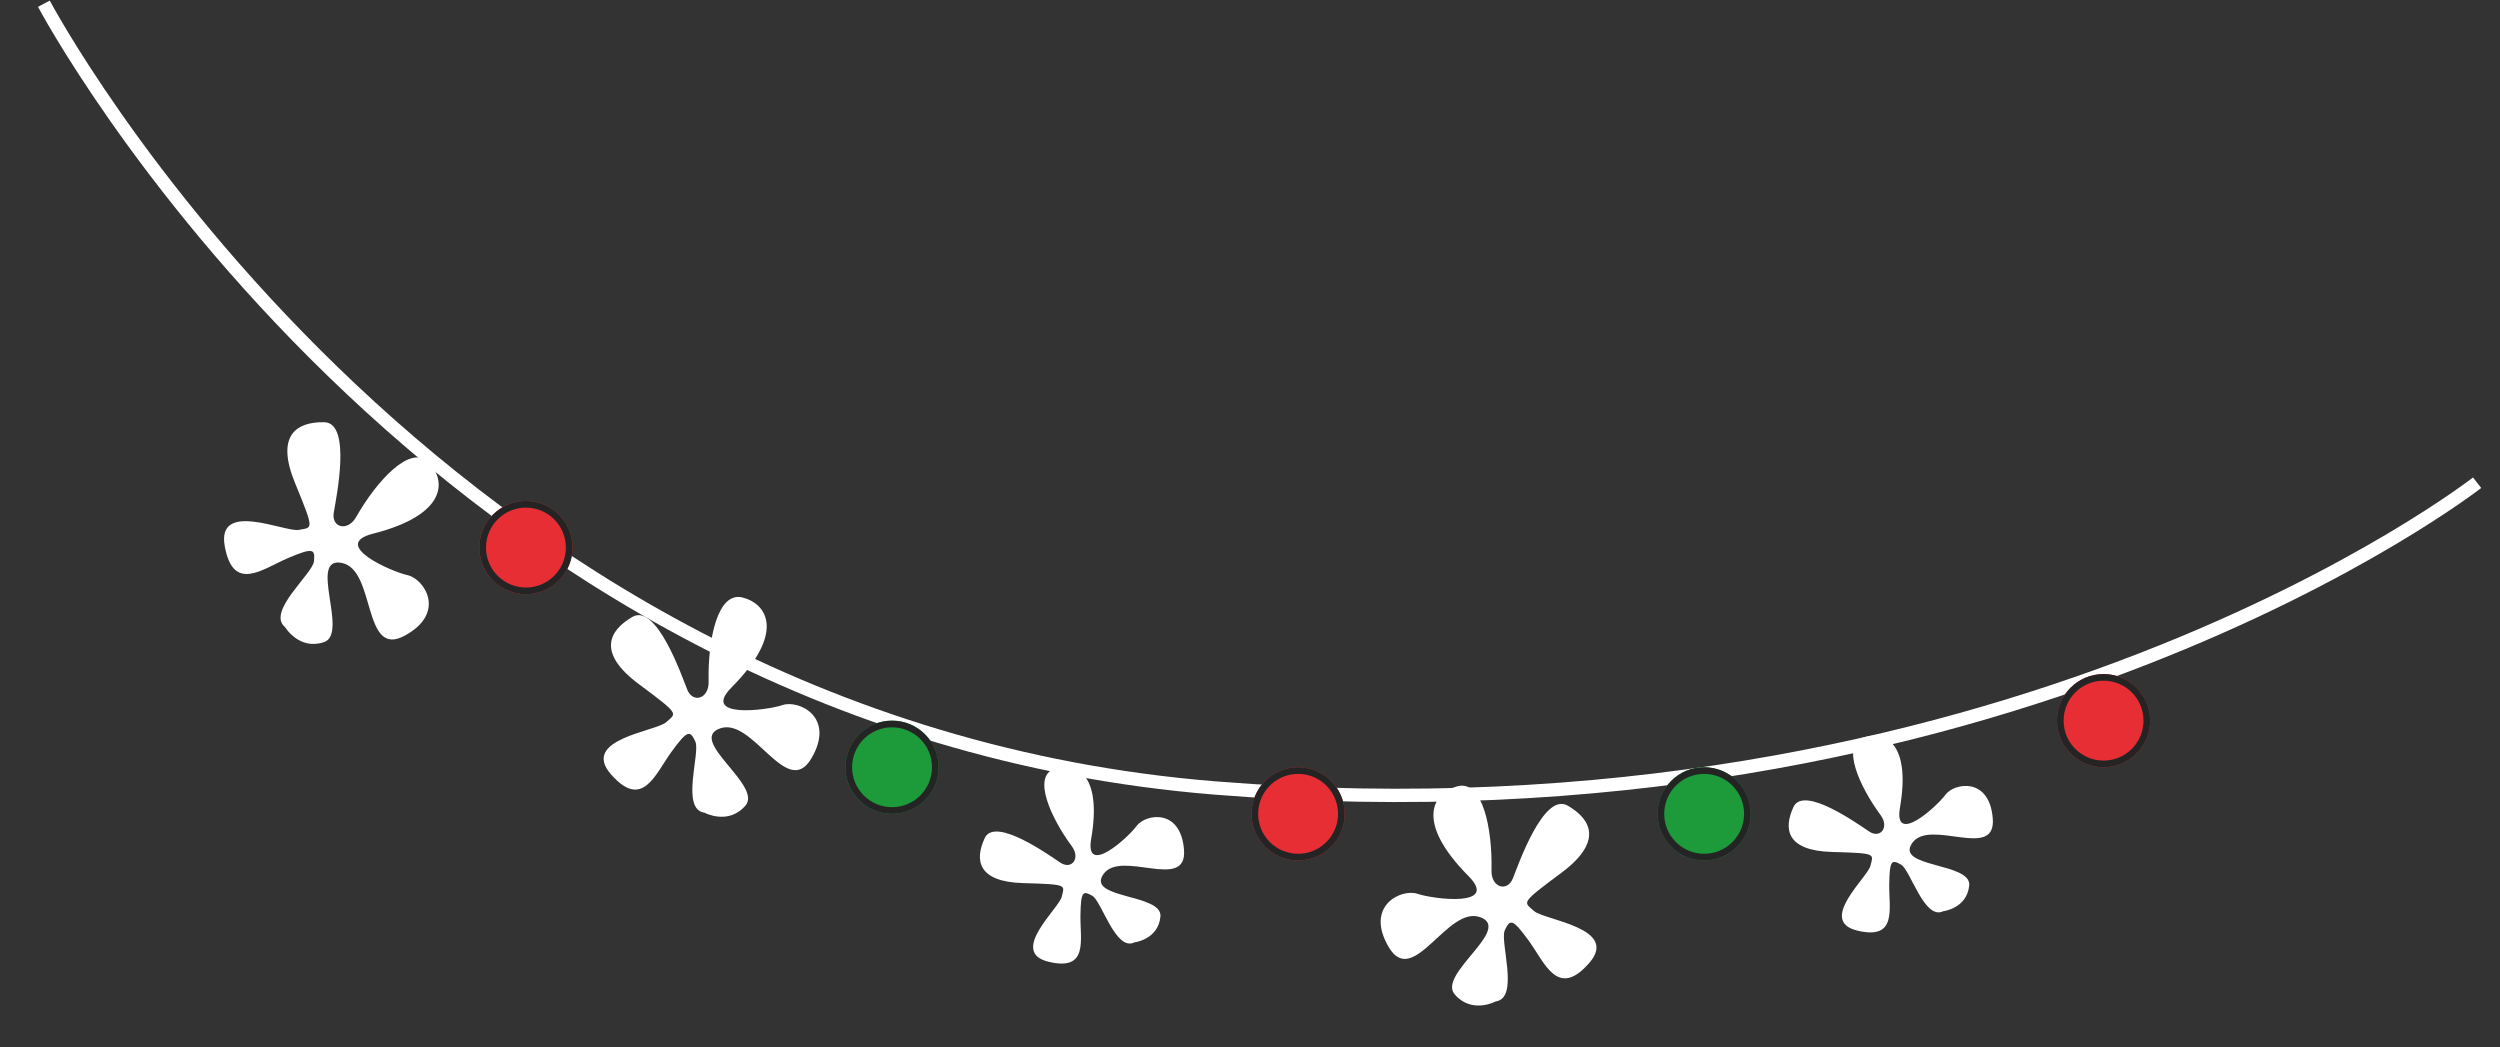 <svg xmlns="http://www.w3.org/2000/svg" xmlns:xlink="http://www.w3.org/1999/xlink" width="375.566" height="157.332" viewBox="0 0 375.566 157.332">
  <rect x="0" y="0" width="375.566" height="157.332" fill="#333333" stroke="none"/>
  <defs>
    <clipPath id="clip-path">
      <rect id="長方形_9125" data-name="長方形 9125" width="32.246" height="33.311" fill="#fff"/>
    </clipPath>
    <clipPath id="clip-path-2">
      <rect id="長方形_9125-2" data-name="長方形 9125" width="28.202" height="29.134" fill="#fff"/>
    </clipPath>
    <clipPath id="clip-path-5">
      <rect id="長方形_9125-5" data-name="長方形 9125" width="32.246" height="33.311" transform="translate(0 0)" fill="#fff"/>
    </clipPath>
  </defs>
  <g id="手作り_リース" transform="translate(-1000.991 -161.74)">
    <path id="パス_10073" data-name="パス 10073" d="M2440.49,185.484S2503.3,290.547,2622.3,293.932s186.99-55.719,186.99-55.719" transform="translate(-1419.854 -150.658) rotate(3)" fill="none" stroke="#fff" stroke-width="2"/>
    <g id="グループ_24270" data-name="グループ 24270" transform="translate(1034.65 225.168)">
      <g id="グループ_24125" data-name="グループ 24125" transform="translate(0 0)" clip-path="url(#clip-path)">
        <path id="パス_9145" data-name="パス 9145" d="M9.16,30.773s2.089,3.529,5.856,2.264S12.557,20.1,17.7,21.138s3.055,14.381,9.426,10.936,2.927-8.559.438-9.1S15.93,18.379,22.37,16.747c11.077-2.806,11.1-7.923,8.368-10.714s-7.808,2.783-10.888,8.2c-1.276,2.252-3.747,1.615-3.369-.647S19.194.066,15.045,0,7.7,1.931,10.671,9.155s2.617,6.61.58,7.017S-1.176,11.661.11,18.652s5.644,3.4,9.483,1.764,4.1-1.358,3.913.493S6.341,28.477,9.16,30.773" transform="translate(-0.001 0)" fill="#fff"/>
      </g>
    </g>
    <g id="グループ_24293" data-name="グループ 24293" transform="matrix(0.407, -0.914, 0.914, 0.407, 1143.565, 299.674)">
      <g id="グループ_24125-2" data-name="グループ 24125" transform="translate(0 0)" clip-path="url(#clip-path-2)">
        <path id="パス_9145-2" data-name="パス 9145" d="M8.011,26.914S9.838,30,13.132,28.895s-2.15-11.313,2.348-10.407,2.672,12.578,8.244,9.565,2.56-7.485.383-7.959-10.176-4.018-4.543-5.446c9.688-2.454,9.712-6.929,7.318-9.371S20.054,7.71,17.36,12.451c-1.116,1.97-3.277,1.412-2.946-.566S16.787.058,13.158,0,6.733,1.689,9.332,8.007s2.289,5.781.507,6.137S-1.028,10.2.1,16.313s4.936,2.974,8.294,1.543,3.585-1.188,3.423.431-6.267,6.619-3.8,8.628" transform="translate(-0.001 0)" fill="#fff"/>
      </g>
    </g>
    <g id="グループ_24295" data-name="グループ 24295" transform="matrix(0.407, -0.914, 0.914, 0.407, 1265.065, 294.995)">
      <g id="グループ_24125-3" data-name="グループ 24125" transform="translate(0 0)" clip-path="url(#clip-path-2)">
        <path id="パス_9145-3" data-name="パス 9145" d="M8.011,26.914S9.838,30,13.132,28.895s-2.15-11.313,2.348-10.407,2.672,12.578,8.244,9.565,2.56-7.485.383-7.959-10.176-4.018-4.543-5.446c9.688-2.454,9.712-6.929,7.318-9.371S20.054,7.71,17.36,12.451c-1.116,1.97-3.277,1.412-2.946-.566S16.787.058,13.158,0,6.733,1.689,9.332,8.007s2.289,5.781.507,6.137S-1.028,10.2.1,16.313s4.936,2.974,8.294,1.543,3.585-1.188,3.423.431-6.267,6.619-3.8,8.628" transform="translate(-0.001 0)" fill="#fff"/>
      </g>
    </g>
    <g id="グループ_24292" data-name="グループ 24292" transform="translate(1083.102 262.162) rotate(-31)">
      <g id="グループ_24125-4" data-name="グループ 24125" transform="translate(0 0)" clip-path="url(#clip-path)">
        <path id="パス_9145-4" data-name="パス 9145" d="M9.16,30.773s2.089,3.529,5.856,2.264S12.557,20.1,17.7,21.138s3.055,14.381,9.426,10.936,2.927-8.559.438-9.1S15.93,18.379,22.37,16.747c11.077-2.806,11.1-7.923,8.368-10.714s-7.808,2.783-10.888,8.2c-1.276,2.252-3.747,1.615-3.369-.647S19.194.066,15.045,0,7.7,1.931,10.671,9.155s2.617,6.61.58,7.017S-1.176,11.661.11,18.652s5.644,3.4,9.483,1.764,4.1-1.358,3.913.493S6.341,28.477,9.16,30.773" transform="translate(-0.001 0)" fill="#fff"/>
      </g>
    </g>
    <g id="グループ_24294" data-name="グループ 24294" transform="translate(1232.242 319.072) rotate(-149)">
      <g id="グループ_24125-5" data-name="グループ 24125" transform="translate(0)" clip-path="url(#clip-path-5)">
        <path id="パス_9145-5" data-name="パス 9145" d="M9.159,2.538S11.248-.991,15.015.274s-2.459,12.935,2.685,11.9S20.755-2.208,27.126,1.237s2.927,8.559.438,9.1S15.93,14.932,22.37,16.565c11.077,2.806,11.1,7.923,8.368,10.714s-7.808-2.783-10.888-8.2c-1.276-2.252-3.747-1.615-3.369.647s2.713,13.523-1.436,13.587S7.7,31.381,10.67,24.156s2.617-6.61.58-7.017S-1.176,21.65.11,14.66s5.644-3.4,9.483-1.764,4.1,1.358,3.913-.493S6.341,4.835,9.159,2.538" transform="translate(0 0)" fill="#fff"/>
      </g>
    </g>
    <g id="楕円形_25" data-name="楕円形 25" transform="translate(1073 237)" fill="#e72e35" stroke="#242424" stroke-width="1">
      <circle cx="7" cy="7" r="7" stroke="none"/>
      <circle cx="7" cy="7" r="6.5" fill="none"/>
    </g>
    <g id="楕円形_29" data-name="楕円形 29" transform="translate(1310 263)" fill="#e72e35" stroke="#242424" stroke-width="1">
      <circle cx="7" cy="7" r="7" stroke="none"/>
      <circle cx="7" cy="7" r="6.5" fill="none"/>
    </g>
    <g id="楕円形_27" data-name="楕円形 27" transform="translate(1189 277)" fill="#e72e35" stroke="#242424" stroke-width="1">
      <circle cx="7" cy="7" r="7" stroke="none"/>
      <circle cx="7" cy="7" r="6.5" fill="none"/>
    </g>
    <g id="楕円形_26" data-name="楕円形 26" transform="translate(1128 270)" fill="#1d9a3a" stroke="#242424" stroke-width="1">
      <circle cx="7" cy="7" r="7" stroke="none"/>
      <circle cx="7" cy="7" r="6.5" fill="none"/>
    </g>
    <g id="楕円形_28" data-name="楕円形 28" transform="translate(1250 277)" fill="#1d9a3a" stroke="#242424" stroke-width="1">
      <circle cx="7" cy="7" r="7" stroke="none"/>
      <circle cx="7" cy="7" r="6.5" fill="none"/>
    </g>
  </g>
</svg>
